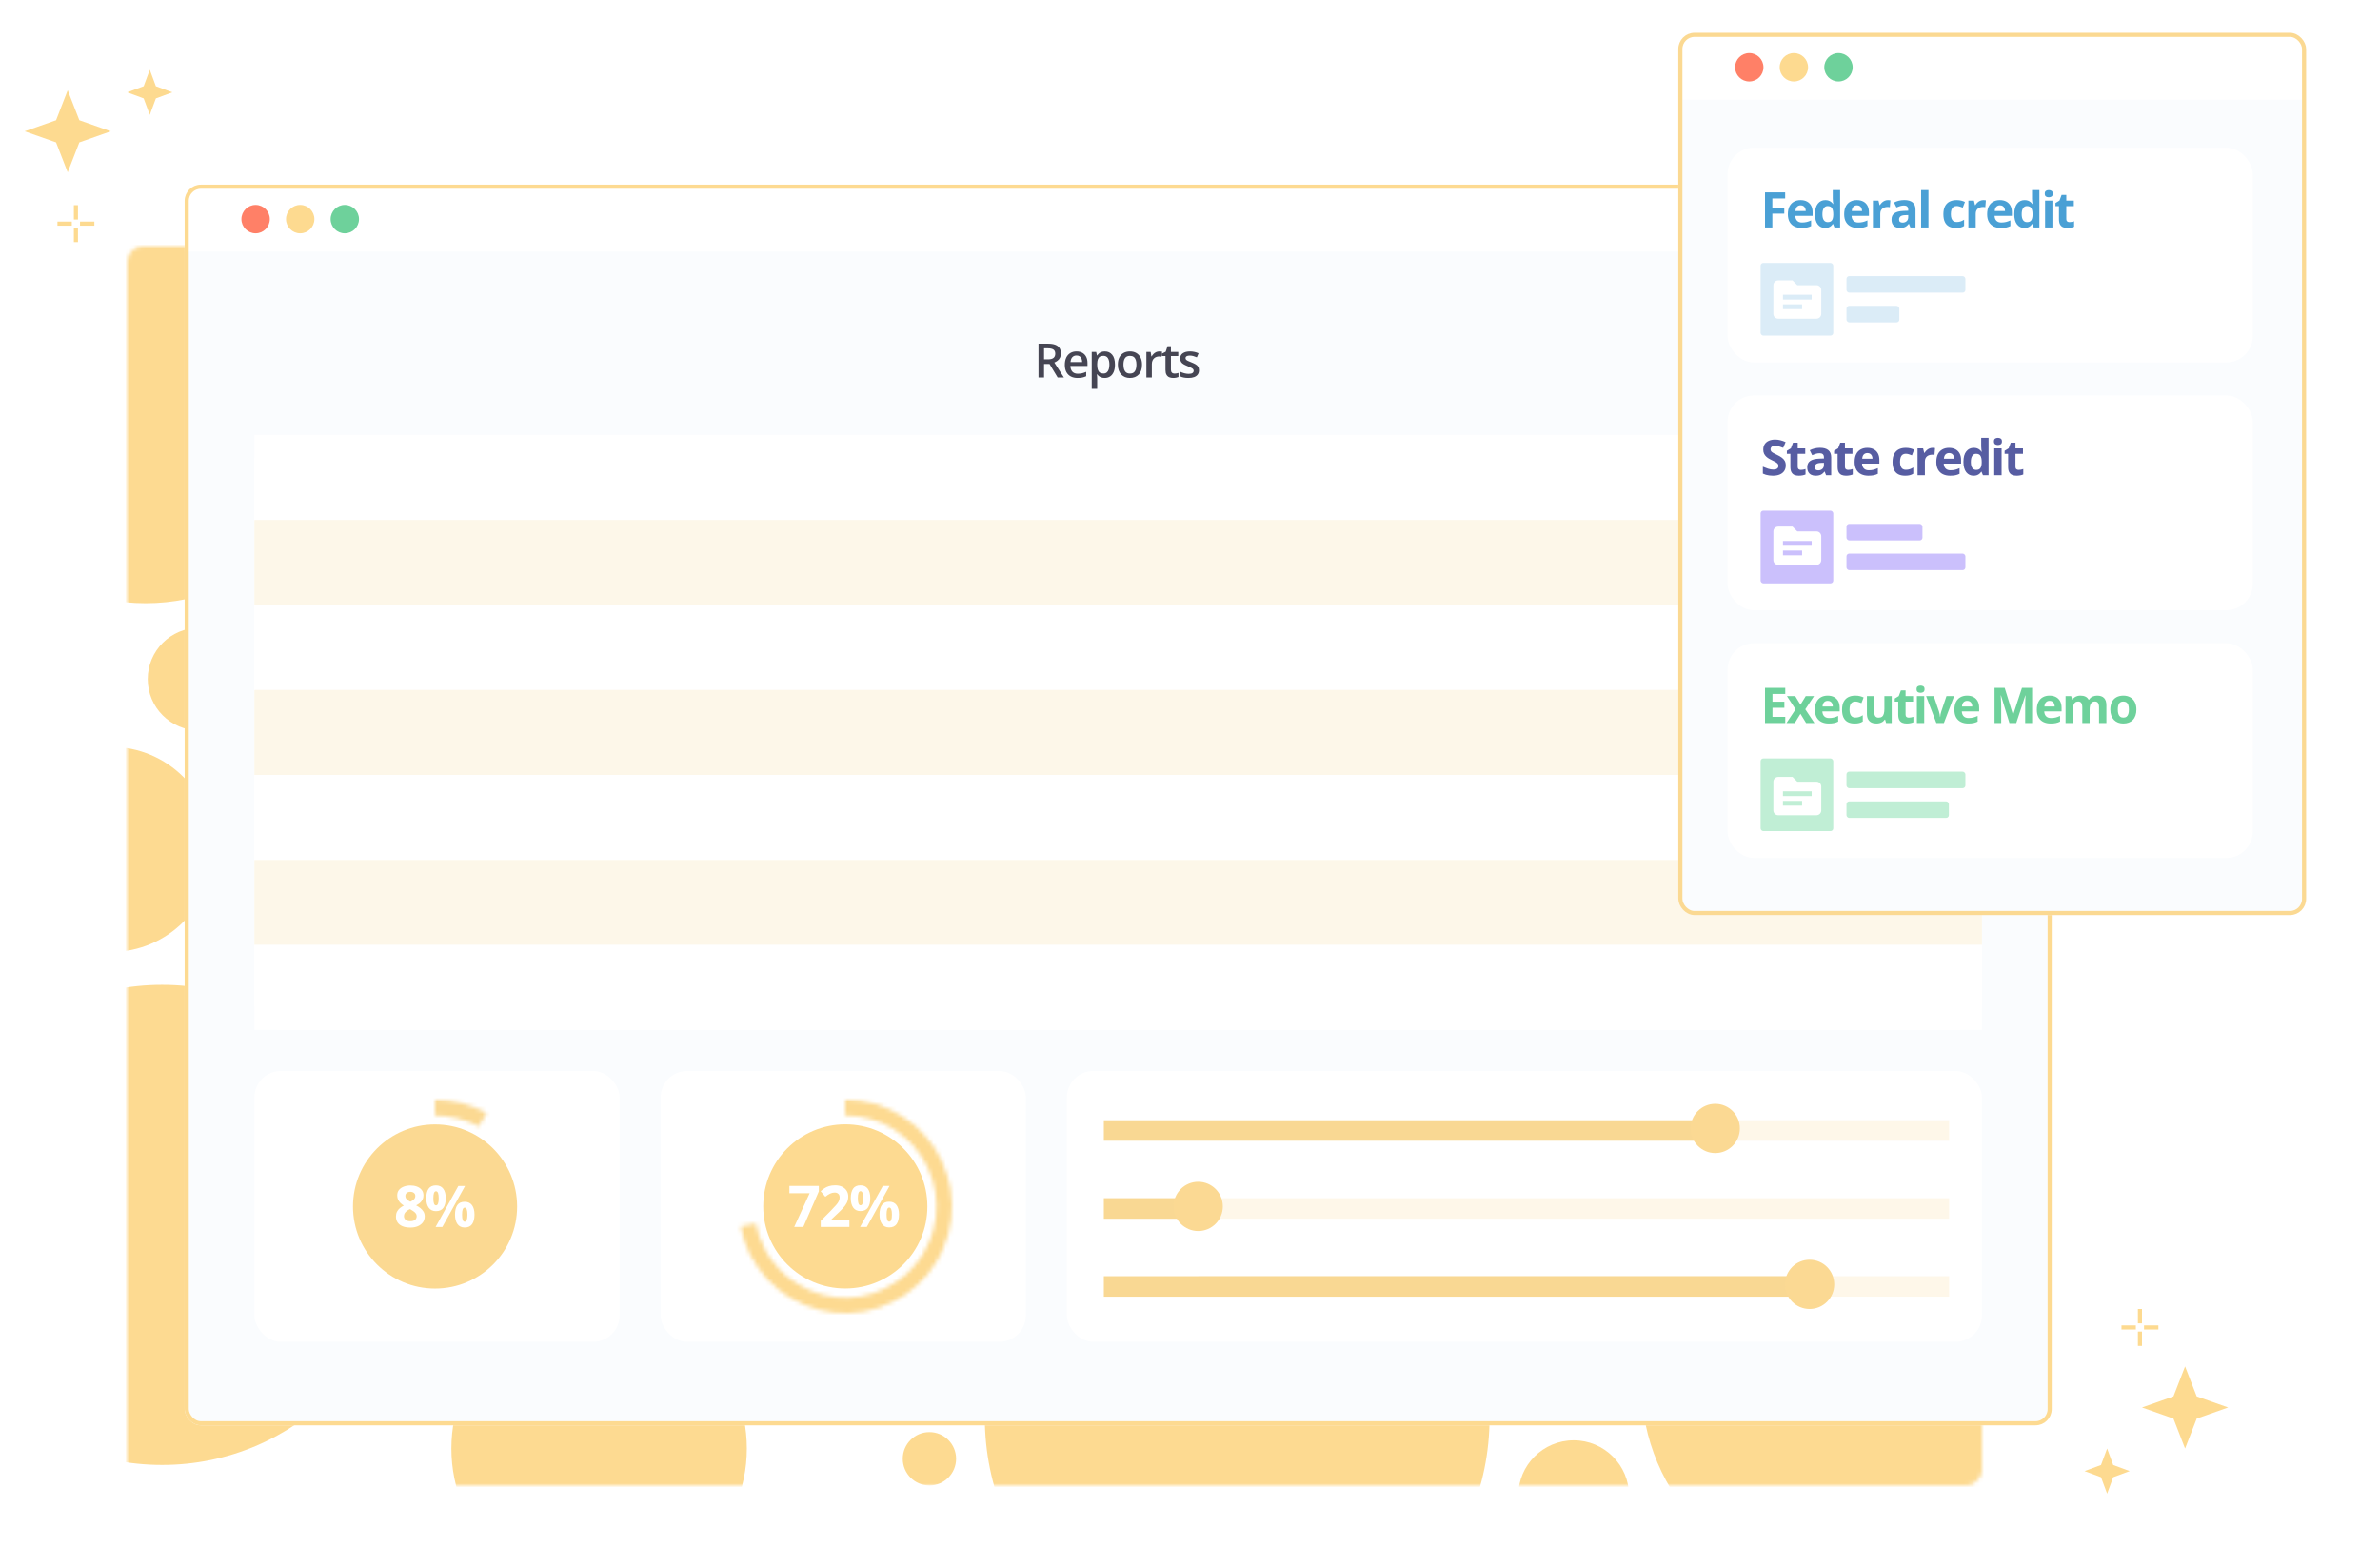 <svg width="580" height="377" viewBox="0 0 580 377" fill="none" xmlns="http://www.w3.org/2000/svg">
<mask id="mask0_85_1647" style="mask-type:alpha" maskUnits="userSpaceOnUse" x="31" y="60" width="452" height="302">
<rect x="31" y="60" width="452" height="302" rx="3.952" fill="#F8D793"/>
</mask>
<g mask="url(#mask0_85_1647)">
<path d="M52 207C52 220.807 40.807 232 27 232C13.193 232 2 220.807 2 207C2 193.193 13.193 182 27 182C40.807 182 52 193.193 52 207Z" fill="#FDDA91"/>
<path d="M98 298.5C98 330.809 71.809 357 39.5 357C7.191 357 -19 330.809 -19 298.5C-19 266.191 7.191 240 39.5 240C71.809 240 98 266.191 98 298.5Z" fill="#FDDA91"/>
<path d="M182 353C182 372.882 165.882 389 146 389C126.118 389 110 372.882 110 353C110 333.118 126.118 317 146 317C165.882 317 182 333.118 182 353Z" fill="#FDDA91"/>
<path d="M233 355.5C233 359.09 230.09 362 226.5 362C222.91 362 220 359.09 220 355.5C220 351.91 222.91 349 226.5 349C230.09 349 233 351.91 233 355.5Z" fill="#FDDA91"/>
<path d="M363 345.5C363 379.466 335.466 407 301.5 407C267.534 407 240 379.466 240 345.5C240 311.534 267.534 284 301.5 284C335.466 284 363 311.534 363 345.5Z" fill="#FDDA91"/>
<path d="M500 337C500 364.614 477.614 387 450 387C422.386 387 400 364.614 400 337C400 309.386 422.386 287 450 287C477.614 287 500 309.386 500 337Z" fill="#FDDA91"/>
<path d="M397 364.5C397 371.956 390.956 378 383.5 378C376.044 378 370 371.956 370 364.5C370 357.044 376.044 351 383.5 351C390.956 351 397 357.044 397 364.5Z" fill="#FDDA91"/>
<path d="M84 98.5C84 125.286 62.286 147 35.5 147C8.714 147 -13 125.286 -13 98.5C-13 71.714 8.714 50 35.5 50C62.286 50 84 71.714 84 98.5Z" fill="#FDDA91"/>
<path d="M61 165.5C61 172.404 55.404 178 48.5 178C41.596 178 36 172.404 36 165.5C36 158.596 41.596 153 48.5 153C55.404 153 61 158.596 61 165.5Z" fill="#FDDA91"/>
</g>
<g clip-path="url(#clip0_85_1647)">
<rect x="45" y="45" width="455" height="302.345" rx="3.952" fill="#FAFCFE"/>
<rect x="45" y="45" width="455.494" height="16.303" fill="white"/>
<circle cx="62.292" cy="53.399" r="3.458" fill="#FF8067"/>
<circle cx="73.159" cy="53.399" r="3.458" fill="#FDDA90"/>
<circle cx="84.028" cy="53.399" r="3.458" fill="#6ED19B"/>
<g filter="url(#filter0_d_85_1647)">
<rect x="62" y="106" width="421" height="145" rx="6.44" fill="white" shape-rendering="crispEdges"/>
<rect x="62" y="106" width="421" height="20.714" fill="white"/>
<rect opacity="0.2" x="62" y="126.714" width="421" height="20.714" fill="#F9D994"/>
<rect x="62" y="147.429" width="421" height="20.714" fill="white"/>
<rect opacity="0.2" x="62" y="168.143" width="421" height="20.714" fill="#F9D994"/>
<rect x="62" y="188.857" width="421" height="20.714" fill="white"/>
<rect opacity="0.2" x="62" y="209.571" width="421" height="20.714" fill="#F9D994"/>
<rect x="62" y="230.286" width="421" height="20.714" fill="white"/>
</g>
<path d="M255.4 83.756C256.111 83.756 256.697 83.843 257.159 84.016C257.625 84.189 257.971 84.452 258.197 84.805C258.426 85.159 258.541 85.608 258.541 86.153C258.541 86.559 258.466 86.905 258.315 87.19C258.165 87.476 257.968 87.713 257.723 87.901C257.479 88.089 257.218 88.239 256.939 88.352L259.279 92H257.751L255.761 88.696H254.436V92H253.083V83.756H255.4ZM255.31 84.884H254.436V87.579H255.372C256 87.579 256.455 87.463 256.736 87.23C257.022 86.997 257.165 86.653 257.165 86.198C257.165 85.72 257.013 85.382 256.708 85.183C256.408 84.984 255.941 84.884 255.31 84.884ZM262.347 85.64C262.904 85.64 263.381 85.754 263.78 85.984C264.178 86.213 264.484 86.538 264.699 86.959C264.913 87.38 265.02 87.884 265.02 88.47V89.181H260.853C260.868 89.786 261.03 90.252 261.338 90.579C261.65 90.906 262.086 91.07 262.646 91.07C263.045 91.07 263.402 91.032 263.718 90.957C264.037 90.878 264.366 90.763 264.704 90.613V91.69C264.392 91.837 264.075 91.944 263.751 92.011C263.428 92.079 263.041 92.113 262.59 92.113C261.977 92.113 261.438 91.994 260.972 91.757C260.509 91.517 260.146 91.16 259.883 90.686C259.624 90.213 259.494 89.624 259.494 88.921C259.494 88.222 259.613 87.628 259.849 87.139C260.086 86.651 260.419 86.279 260.847 86.023C261.276 85.767 261.776 85.64 262.347 85.64ZM262.347 86.638C261.93 86.638 261.592 86.773 261.332 87.044C261.077 87.314 260.926 87.711 260.881 88.233H263.723C263.719 87.921 263.667 87.645 263.565 87.404C263.468 87.164 263.317 86.976 263.114 86.841C262.915 86.705 262.659 86.638 262.347 86.638ZM269.255 85.64C269.996 85.64 270.59 85.91 271.037 86.452C271.488 86.993 271.714 87.797 271.714 88.865C271.714 89.572 271.608 90.167 271.398 90.652C271.191 91.133 270.9 91.498 270.524 91.746C270.152 91.991 269.717 92.113 269.221 92.113C268.906 92.113 268.631 92.071 268.398 91.989C268.165 91.906 267.966 91.799 267.8 91.667C267.635 91.532 267.496 91.385 267.383 91.228H267.304C267.323 91.378 267.34 91.545 267.355 91.729C267.374 91.91 267.383 92.075 267.383 92.225V94.769H266.052V85.758H267.135L267.321 86.621H267.383C267.5 86.444 267.641 86.281 267.806 86.13C267.975 85.98 268.178 85.861 268.415 85.775C268.656 85.685 268.936 85.64 269.255 85.64ZM268.9 86.722C268.535 86.722 268.242 86.796 268.02 86.942C267.802 87.085 267.642 87.301 267.541 87.591C267.443 87.88 267.391 88.243 267.383 88.679V88.865C267.383 89.327 267.43 89.72 267.524 90.043C267.622 90.363 267.782 90.607 268.003 90.776C268.229 90.942 268.533 91.025 268.917 91.025C269.24 91.025 269.507 90.936 269.717 90.76C269.932 90.583 270.092 90.331 270.197 90.004C270.302 89.677 270.355 89.292 270.355 88.848C270.355 88.175 270.234 87.653 269.994 87.281C269.757 86.908 269.392 86.722 268.9 86.722ZM278.311 88.865C278.311 89.384 278.244 89.844 278.108 90.246C277.973 90.649 277.776 90.989 277.516 91.267C277.257 91.541 276.945 91.752 276.58 91.898C276.216 92.041 275.804 92.113 275.345 92.113C274.917 92.113 274.524 92.041 274.167 91.898C273.81 91.752 273.5 91.541 273.236 91.267C272.977 90.989 272.776 90.649 272.633 90.246C272.49 89.844 272.419 89.384 272.419 88.865C272.419 88.177 272.537 87.594 272.774 87.117C273.015 86.636 273.357 86.269 273.8 86.017C274.244 85.766 274.772 85.64 275.385 85.64C275.96 85.64 276.467 85.766 276.907 86.017C277.347 86.269 277.691 86.636 277.939 87.117C278.187 87.598 278.311 88.181 278.311 88.865ZM273.783 88.865C273.783 89.32 273.838 89.709 273.947 90.032C274.06 90.355 274.233 90.603 274.466 90.776C274.699 90.946 274.999 91.03 275.368 91.03C275.736 91.03 276.037 90.946 276.27 90.776C276.503 90.603 276.674 90.355 276.783 90.032C276.892 89.709 276.947 89.32 276.947 88.865C276.947 88.41 276.892 88.025 276.783 87.709C276.674 87.389 276.503 87.147 276.27 86.982C276.037 86.812 275.734 86.728 275.362 86.728C274.813 86.728 274.413 86.912 274.161 87.281C273.909 87.649 273.783 88.177 273.783 88.865ZM282.535 85.64C282.64 85.64 282.755 85.645 282.879 85.656C283.003 85.668 283.11 85.683 283.2 85.702L283.076 86.942C282.997 86.92 282.9 86.903 282.783 86.891C282.67 86.88 282.569 86.874 282.479 86.874C282.242 86.874 282.016 86.914 281.802 86.993C281.588 87.068 281.398 87.185 281.232 87.343C281.067 87.497 280.937 87.69 280.843 87.923C280.749 88.156 280.702 88.427 280.702 88.735V92H279.372V85.758H280.409L280.59 86.858H280.652C280.776 86.636 280.93 86.433 281.114 86.249C281.298 86.064 281.509 85.918 281.746 85.809C281.986 85.696 282.249 85.64 282.535 85.64ZM286.217 91.041C286.39 91.041 286.561 91.026 286.731 90.996C286.9 90.963 287.054 90.923 287.193 90.878V91.882C287.046 91.945 286.856 92 286.623 92.045C286.39 92.09 286.148 92.113 285.896 92.113C285.543 92.113 285.225 92.055 284.943 91.938C284.661 91.818 284.438 91.613 284.272 91.323C284.107 91.034 284.024 90.634 284.024 90.122V86.767H283.173V86.175L284.086 85.707L284.52 84.371H285.355V85.758H287.142V86.767H285.355V90.105C285.355 90.421 285.434 90.656 285.592 90.81C285.749 90.964 285.958 91.041 286.217 91.041ZM292.195 90.218C292.195 90.628 292.095 90.974 291.896 91.256C291.697 91.538 291.405 91.752 291.022 91.898C290.642 92.041 290.176 92.113 289.624 92.113C289.188 92.113 288.812 92.081 288.496 92.017C288.184 91.957 287.889 91.863 287.611 91.735V90.59C287.908 90.729 288.24 90.85 288.609 90.951C288.981 91.053 289.332 91.103 289.663 91.103C290.099 91.103 290.413 91.036 290.605 90.9C290.796 90.761 290.892 90.577 290.892 90.348C290.892 90.213 290.853 90.092 290.774 89.987C290.699 89.878 290.556 89.767 290.345 89.654C290.139 89.538 289.834 89.399 289.432 89.237C289.037 89.079 288.705 88.921 288.434 88.763C288.163 88.606 287.958 88.416 287.819 88.194C287.68 87.968 287.611 87.681 287.611 87.331C287.611 86.779 287.829 86.359 288.265 86.074C288.705 85.784 289.285 85.64 290.007 85.64C290.39 85.64 290.751 85.679 291.09 85.758C291.432 85.833 291.766 85.944 292.093 86.091L291.676 87.089C291.394 86.965 291.11 86.863 290.825 86.784C290.543 86.702 290.255 86.66 289.962 86.66C289.62 86.66 289.359 86.713 289.178 86.818C289.002 86.923 288.913 87.074 288.913 87.269C288.913 87.416 288.956 87.54 289.043 87.641C289.129 87.743 289.278 87.844 289.488 87.946C289.703 88.047 290 88.173 290.379 88.324C290.751 88.466 291.073 88.617 291.343 88.775C291.618 88.929 291.828 89.119 291.975 89.344C292.122 89.57 292.195 89.861 292.195 90.218Z" fill="#454553"/>
<g filter="url(#filter1_d_85_1647)">
<rect x="62" y="261" width="89" height="66" rx="6.44" fill="white"/>
<circle cx="106.02" cy="294.02" r="20" fill="#FBD992"/>
<mask id="path-20-inside-1_85_1647" fill="white">
<path d="M106 268.02C110.38 268.017 114.689 269.12 118.529 271.226L116.704 274.552C113.424 272.753 109.744 271.811 106.003 271.814L106 268.02Z"/>
</mask>
<path d="M106 268.02C110.38 268.017 114.689 269.12 118.529 271.226L116.704 274.552C113.424 272.753 109.744 271.811 106.003 271.814L106 268.02Z" stroke="#FBD992" stroke-width="8" mask="url(#path-20-inside-1_85_1647)"/>
<path d="M100.006 288.896C100.58 288.896 101.109 288.985 101.592 289.163C102.079 289.34 102.469 289.609 102.761 289.969C103.052 290.325 103.198 290.771 103.198 291.309C103.198 291.71 103.118 292.061 102.959 292.362C102.804 292.663 102.592 292.927 102.323 293.155C102.054 293.378 101.749 293.574 101.407 293.743C101.763 293.93 102.1 294.148 102.419 294.399C102.738 294.645 102.998 294.934 103.198 295.267C103.403 295.6 103.506 295.987 103.506 296.429C103.506 296.985 103.358 297.468 103.062 297.878C102.765 298.284 102.355 298.598 101.831 298.822C101.307 299.045 100.699 299.157 100.006 299.157C99.258 299.157 98.623 299.05 98.099 298.835C97.575 298.621 97.176 298.316 96.902 297.919C96.629 297.518 96.492 297.04 96.492 296.484C96.492 296.028 96.576 295.632 96.745 295.294C96.918 294.957 97.151 294.668 97.442 294.426C97.734 294.18 98.055 293.971 98.406 293.797C98.11 293.611 97.839 293.399 97.593 293.162C97.351 292.925 97.158 292.653 97.012 292.348C96.87 292.043 96.8 291.692 96.8 291.295C96.8 290.767 96.948 290.325 97.244 289.969C97.545 289.614 97.939 289.347 98.427 289.169C98.914 288.987 99.441 288.896 100.006 288.896ZM98.447 296.361C98.447 296.721 98.575 297.019 98.83 297.256C99.09 297.489 99.473 297.605 99.978 297.605C100.503 297.605 100.895 297.493 101.154 297.27C101.414 297.042 101.544 296.744 101.544 296.375C101.544 296.119 101.469 295.896 101.318 295.705C101.173 295.513 100.988 295.342 100.765 295.192C100.541 295.037 100.316 294.893 100.088 294.761L99.903 294.666C99.612 294.798 99.356 294.946 99.138 295.11C98.924 295.274 98.755 295.458 98.632 295.664C98.509 295.869 98.447 296.101 98.447 296.361ZM99.992 290.441C99.646 290.441 99.359 290.53 99.131 290.708C98.903 290.885 98.789 291.136 98.789 291.459C98.789 291.687 98.844 291.888 98.953 292.061C99.067 292.23 99.215 292.378 99.397 292.505C99.584 292.633 99.787 292.751 100.006 292.861C100.215 292.761 100.411 292.649 100.594 292.526C100.776 292.403 100.924 292.255 101.038 292.082C101.152 291.908 101.209 291.701 101.209 291.459C101.209 291.136 101.093 290.885 100.86 290.708C100.632 290.53 100.343 290.441 99.992 290.441ZM106.241 288.882C107.025 288.882 107.619 289.156 108.025 289.703C108.431 290.25 108.633 291.017 108.633 292.006C108.633 292.995 108.442 293.768 108.059 294.324C107.676 294.88 107.07 295.158 106.241 295.158C105.471 295.158 104.885 294.88 104.484 294.324C104.083 293.768 103.882 292.995 103.882 292.006C103.882 291.017 104.069 290.25 104.443 289.703C104.821 289.156 105.42 288.882 106.241 288.882ZM106.254 290.311C106.031 290.311 105.867 290.452 105.762 290.735C105.657 291.017 105.605 291.446 105.605 292.02C105.605 292.594 105.657 293.025 105.762 293.312C105.867 293.599 106.031 293.743 106.254 293.743C106.478 293.743 106.642 293.601 106.747 293.319C106.856 293.032 106.911 292.599 106.911 292.02C106.911 291.446 106.856 291.017 106.747 290.735C106.642 290.452 106.478 290.311 106.254 290.311ZM113.336 289.026L107.793 299.02H106.152L111.696 289.026H113.336ZM113.241 292.875C114.025 292.875 114.619 293.148 115.025 293.695C115.431 294.242 115.633 295.01 115.633 295.999C115.633 296.983 115.442 297.753 115.059 298.309C114.676 298.865 114.07 299.143 113.241 299.143C112.471 299.143 111.885 298.865 111.484 298.309C111.083 297.753 110.882 296.983 110.882 295.999C110.882 295.01 111.069 294.242 111.443 293.695C111.821 293.148 112.42 292.875 113.241 292.875ZM113.254 294.303C113.031 294.303 112.867 294.444 112.762 294.727C112.657 295.01 112.605 295.438 112.605 296.012C112.605 296.586 112.657 297.017 112.762 297.304C112.867 297.591 113.031 297.735 113.254 297.735C113.478 297.735 113.642 297.594 113.747 297.311C113.856 297.024 113.911 296.591 113.911 296.012C113.911 295.438 113.856 295.01 113.747 294.727C113.642 294.444 113.478 294.303 113.254 294.303Z" fill="white"/>
</g>
<g filter="url(#filter2_d_85_1647)">
<rect x="161" y="261" width="89" height="66" rx="6.44" fill="white"/>
<circle cx="206" cy="294" r="20" fill="#FDDA91"/>
<mask id="path-24-inside-2_85_1647" fill="white">
<path d="M205.979 268C210.913 267.996 215.746 269.396 219.914 272.037C224.081 274.677 227.412 278.449 229.516 282.912C231.62 287.374 232.411 292.343 231.797 297.239C231.182 302.134 229.187 306.754 226.046 310.558C222.904 314.362 218.744 317.193 214.053 318.721C209.362 320.25 204.333 320.412 199.553 319.188C194.773 317.965 190.44 315.407 187.06 311.813C183.68 308.219 181.392 303.738 180.464 298.892L184.189 298.178C184.982 302.317 186.936 306.145 189.823 309.214C192.71 312.284 196.411 314.468 200.494 315.513C204.576 316.558 208.871 316.42 212.878 315.114C216.885 313.809 220.437 311.391 223.121 308.142C225.804 304.893 227.508 300.947 228.033 296.766C228.558 292.585 227.882 288.341 226.085 284.53C224.288 280.718 221.443 277.497 217.883 275.241C214.324 272.986 210.196 271.791 205.982 271.794L205.979 268Z"/>
</mask>
<path d="M205.979 268C210.913 267.996 215.746 269.396 219.914 272.037C224.081 274.677 227.412 278.449 229.516 282.912C231.62 287.374 232.411 292.343 231.797 297.239C231.182 302.134 229.187 306.754 226.046 310.558C222.904 314.362 218.744 317.193 214.053 318.721C209.362 320.25 204.333 320.412 199.553 319.188C194.773 317.965 190.44 315.407 187.06 311.813C183.68 308.219 181.392 303.738 180.464 298.892L184.189 298.178C184.982 302.317 186.936 306.145 189.823 309.214C192.71 312.284 196.411 314.468 200.494 315.513C204.576 316.558 208.871 316.42 212.878 315.114C216.885 313.809 220.437 311.391 223.121 308.142C225.804 304.893 227.508 300.947 228.033 296.766C228.558 292.585 227.882 288.341 226.085 284.53C224.288 280.718 221.443 277.497 217.883 275.241C214.324 272.986 210.196 271.791 205.982 271.794L205.979 268Z" stroke="#FDDA91" stroke-width="8" mask="url(#path-24-inside-2_85_1647)"/>
<path d="M193.552 299L197.305 290.783H192.376V289.006H199.547V290.332L195.767 299H193.552ZM206.999 299H200.012V297.53L202.521 294.994C203.027 294.475 203.433 294.042 203.738 293.695C204.048 293.344 204.271 293.025 204.408 292.738C204.549 292.451 204.62 292.144 204.62 291.815C204.62 291.419 204.508 291.123 204.285 290.927C204.066 290.726 203.772 290.626 203.403 290.626C203.016 290.626 202.64 290.715 202.275 290.893C201.91 291.07 201.53 291.323 201.133 291.651L199.985 290.291C200.272 290.045 200.575 289.812 200.894 289.594C201.218 289.375 201.591 289.2 202.015 289.067C202.444 288.931 202.956 288.862 203.553 288.862C204.21 288.862 204.772 288.981 205.242 289.218C205.716 289.455 206.08 289.778 206.336 290.188C206.591 290.594 206.718 291.054 206.718 291.569C206.718 292.121 206.609 292.624 206.39 293.08C206.171 293.536 205.852 293.987 205.433 294.434C205.018 294.88 204.517 295.375 203.929 295.917L202.644 297.127V297.223H206.999V299ZM209.693 288.862C210.476 288.862 211.071 289.136 211.477 289.683C211.882 290.229 212.085 290.997 212.085 291.986C212.085 292.975 211.894 293.748 211.511 294.304C211.128 294.86 210.522 295.138 209.693 295.138C208.922 295.138 208.337 294.86 207.936 294.304C207.535 293.748 207.334 292.975 207.334 291.986C207.334 290.997 207.521 290.229 207.895 289.683C208.273 289.136 208.872 288.862 209.693 288.862ZM209.706 290.291C209.483 290.291 209.319 290.432 209.214 290.715C209.109 290.997 209.057 291.426 209.057 292C209.057 292.574 209.109 293.005 209.214 293.292C209.319 293.579 209.483 293.723 209.706 293.723C209.929 293.723 210.094 293.581 210.198 293.299C210.308 293.012 210.362 292.579 210.362 292C210.362 291.426 210.308 290.997 210.198 290.715C210.094 290.432 209.929 290.291 209.706 290.291ZM216.788 289.006L211.244 299H209.604L215.148 289.006H216.788ZM216.693 292.854C217.476 292.854 218.071 293.128 218.477 293.675C218.882 294.222 219.085 294.99 219.085 295.979C219.085 296.963 218.894 297.733 218.511 298.289C218.128 298.845 217.522 299.123 216.693 299.123C215.922 299.123 215.337 298.845 214.936 298.289C214.535 297.733 214.334 296.963 214.334 295.979C214.334 294.99 214.521 294.222 214.895 293.675C215.273 293.128 215.872 292.854 216.693 292.854ZM216.706 294.283C216.483 294.283 216.319 294.424 216.214 294.707C216.109 294.99 216.057 295.418 216.057 295.992C216.057 296.566 216.109 296.997 216.214 297.284C216.319 297.571 216.483 297.715 216.706 297.715C216.929 297.715 217.094 297.574 217.198 297.291C217.308 297.004 217.362 296.571 217.362 295.992C217.362 295.418 217.308 294.99 217.198 294.707C217.094 294.424 216.929 294.283 216.706 294.283Z" fill="white"/>
</g>
<g filter="url(#filter3_d_85_1647)">
<rect x="260" y="261" width="223" height="66" rx="6.44" fill="white"/>
<rect x="269" y="273" width="150" height="5" fill="#F9D893"/>
<rect x="269" y="292" width="22" height="5" fill="#F9D893"/>
<rect x="269" y="311" width="173" height="5" fill="#F9D893"/>
<rect opacity="0.2" x="292" y="292" width="183" height="5" fill="#FBD994"/>
<rect opacity="0.2" x="292" y="311" width="183" height="5" fill="#FBD994"/>
<rect opacity="0.2" x="419" y="273" width="56" height="5" fill="#FBD994"/>
<circle cx="418" cy="275" r="6" fill="#FBD993"/>
<circle cx="292" cy="294" r="6" fill="#FBD993"/>
<circle cx="441" cy="313" r="6" fill="#FBD993"/>
</g>
</g>
<rect x="45.5" y="45.5" width="454" height="301.345" rx="3.452" stroke="#FDDA91"/>
<g clip-path="url(#clip1_85_1647)">
<rect x="409" y="8" width="153" height="215" rx="3.952" fill="#FAFCFE"/>
<rect x="409" y="8" width="455.494" height="16.303" fill="white"/>
<circle cx="426.292" cy="16.399" r="3.458" fill="#FF8067"/>
<circle cx="437.161" cy="16.399" r="3.458" fill="#FDDA90"/>
<circle cx="448.029" cy="16.399" r="3.458" fill="#6ED19B"/>
<g filter="url(#filter4_d_85_1647)">
<rect x="421" y="36" width="128" height="52.327" rx="6.44" fill="white"/>
<path d="M431.916 55.44H430.129V46.874H435.039V48.362H431.916V50.571H434.822V52.054H431.916V55.44ZM438.795 48.767C439.401 48.767 439.922 48.884 440.36 49.118C440.797 49.349 441.135 49.685 441.374 50.126C441.612 50.567 441.731 51.106 441.731 51.743V52.61H437.506C437.526 53.114 437.676 53.511 437.957 53.8C438.243 54.085 438.637 54.227 439.141 54.227C439.559 54.227 439.942 54.185 440.29 54.099C440.637 54.013 440.995 53.884 441.362 53.712V55.095C441.038 55.255 440.698 55.372 440.342 55.446C439.991 55.52 439.563 55.558 439.059 55.558C438.403 55.558 437.821 55.437 437.313 55.194C436.809 54.952 436.413 54.583 436.124 54.087C435.838 53.591 435.696 52.966 435.696 52.212C435.696 51.446 435.825 50.81 436.082 50.302C436.344 49.79 436.707 49.407 437.172 49.153C437.637 48.895 438.178 48.767 438.795 48.767ZM438.807 50.038C438.459 50.038 438.17 50.149 437.94 50.372C437.713 50.595 437.582 50.944 437.547 51.421H440.055C440.051 51.155 440.002 50.919 439.909 50.712C439.819 50.505 439.682 50.341 439.499 50.22C439.319 50.099 439.088 50.038 438.807 50.038ZM444.778 55.558C444.048 55.558 443.452 55.273 442.991 54.702C442.534 54.128 442.306 53.286 442.306 52.177C442.306 51.056 442.538 50.208 443.003 49.634C443.468 49.056 444.075 48.767 444.825 48.767C445.138 48.767 445.413 48.81 445.651 48.895C445.89 48.981 446.095 49.097 446.267 49.241C446.442 49.386 446.591 49.548 446.712 49.727H446.77C446.747 49.602 446.718 49.419 446.683 49.177C446.651 48.931 446.636 48.679 446.636 48.421V46.323H448.429V55.44H447.058L446.712 54.591H446.636C446.522 54.77 446.38 54.935 446.208 55.083C446.04 55.227 445.839 55.343 445.604 55.429C445.37 55.515 445.095 55.558 444.778 55.558ZM445.405 54.134C445.894 54.134 446.237 53.989 446.436 53.7C446.64 53.407 446.747 52.968 446.759 52.382V52.188C446.759 51.552 446.661 51.065 446.466 50.73C446.27 50.39 445.907 50.22 445.376 50.22C444.981 50.22 444.673 50.39 444.45 50.73C444.227 51.069 444.116 51.56 444.116 52.2C444.116 52.841 444.227 53.323 444.45 53.648C444.677 53.972 444.995 54.134 445.405 54.134ZM452.519 48.767C453.124 48.767 453.646 48.884 454.083 49.118C454.521 49.349 454.859 49.685 455.097 50.126C455.335 50.567 455.455 51.106 455.455 51.743V52.61H451.23C451.249 53.114 451.4 53.511 451.681 53.8C451.966 54.085 452.361 54.227 452.865 54.227C453.283 54.227 453.665 54.185 454.013 54.099C454.361 54.013 454.718 53.884 455.085 53.712V55.095C454.761 55.255 454.421 55.372 454.066 55.446C453.714 55.52 453.287 55.558 452.783 55.558C452.126 55.558 451.544 55.437 451.037 55.194C450.533 54.952 450.136 54.583 449.847 54.087C449.562 53.591 449.419 52.966 449.419 52.212C449.419 51.446 449.548 50.81 449.806 50.302C450.068 49.79 450.431 49.407 450.896 49.153C451.361 48.895 451.902 48.767 452.519 48.767ZM452.531 50.038C452.183 50.038 451.894 50.149 451.664 50.372C451.437 50.595 451.306 50.944 451.271 51.421H453.779C453.775 51.155 453.726 50.919 453.632 50.712C453.542 50.505 453.406 50.341 453.222 50.22C453.042 50.099 452.812 50.038 452.531 50.038ZM460.084 48.767C460.174 48.767 460.277 48.773 460.394 48.784C460.516 48.792 460.613 48.804 460.687 48.819L460.553 50.495C460.494 50.476 460.41 50.462 460.301 50.454C460.195 50.442 460.103 50.437 460.025 50.437C459.795 50.437 459.57 50.466 459.351 50.524C459.137 50.583 458.943 50.679 458.771 50.812C458.6 50.94 458.463 51.112 458.361 51.327C458.264 51.538 458.215 51.798 458.215 52.106V55.44H456.428V48.89H457.781L458.045 49.991H458.133C458.262 49.769 458.422 49.565 458.613 49.382C458.809 49.194 459.029 49.046 459.275 48.937C459.525 48.823 459.795 48.767 460.084 48.767ZM464.08 48.755C464.959 48.755 465.633 48.946 466.102 49.329C466.571 49.712 466.805 50.294 466.805 51.075V55.44H465.557L465.211 54.55H465.164C464.977 54.784 464.786 54.976 464.59 55.124C464.395 55.273 464.17 55.382 463.916 55.452C463.663 55.523 463.354 55.558 462.991 55.558C462.604 55.558 462.256 55.483 461.948 55.335C461.643 55.187 461.403 54.96 461.227 54.655C461.051 54.347 460.963 53.956 460.963 53.483C460.963 52.788 461.207 52.276 461.696 51.948C462.184 51.616 462.916 51.433 463.893 51.398L465.03 51.362V51.075C465.03 50.731 464.94 50.48 464.76 50.319C464.58 50.159 464.33 50.079 464.01 50.079C463.694 50.079 463.383 50.124 463.079 50.214C462.774 50.304 462.469 50.417 462.164 50.554L461.573 49.347C461.92 49.163 462.309 49.019 462.739 48.913C463.172 48.808 463.62 48.755 464.08 48.755ZM465.03 52.405L464.338 52.429C463.76 52.444 463.358 52.548 463.131 52.739C462.909 52.931 462.797 53.183 462.797 53.495C462.797 53.769 462.877 53.964 463.038 54.081C463.198 54.194 463.407 54.251 463.664 54.251C464.047 54.251 464.37 54.138 464.631 53.911C464.897 53.685 465.03 53.362 465.03 52.944V52.405ZM469.958 55.44H468.171V46.323H469.958V55.44ZM476.656 55.558C476.008 55.558 475.455 55.44 474.998 55.206C474.541 54.968 474.193 54.601 473.955 54.105C473.717 53.608 473.597 52.974 473.597 52.2C473.597 51.399 473.732 50.747 474.002 50.243C474.275 49.735 474.652 49.362 475.133 49.124C475.617 48.886 476.178 48.767 476.814 48.767C477.267 48.767 477.658 48.812 477.986 48.901C478.318 48.987 478.607 49.091 478.853 49.212L478.326 50.595C478.045 50.481 477.783 50.39 477.541 50.319C477.299 50.245 477.056 50.208 476.814 50.208C476.502 50.208 476.242 50.282 476.035 50.431C475.828 50.575 475.674 50.794 475.572 51.087C475.471 51.38 475.42 51.747 475.42 52.188C475.42 52.622 475.474 52.981 475.584 53.267C475.693 53.552 475.851 53.765 476.058 53.905C476.265 54.042 476.517 54.11 476.814 54.11C477.185 54.11 477.515 54.062 477.805 53.964C478.094 53.862 478.375 53.722 478.648 53.542V55.071C478.375 55.243 478.088 55.366 477.787 55.44C477.49 55.519 477.113 55.558 476.656 55.558ZM483.348 48.767C483.438 48.767 483.541 48.773 483.659 48.784C483.78 48.792 483.877 48.804 483.951 48.819L483.817 50.495C483.758 50.476 483.674 50.462 483.565 50.454C483.459 50.442 483.368 50.437 483.289 50.437C483.059 50.437 482.834 50.466 482.616 50.524C482.401 50.583 482.207 50.679 482.035 50.812C481.864 50.94 481.727 51.112 481.625 51.327C481.528 51.538 481.479 51.798 481.479 52.106V55.44H479.692V48.89H481.045L481.309 49.991H481.397C481.526 49.769 481.686 49.565 481.877 49.382C482.073 49.194 482.293 49.046 482.539 48.937C482.789 48.823 483.059 48.767 483.348 48.767ZM487.362 48.767C487.968 48.767 488.489 48.884 488.927 49.118C489.364 49.349 489.702 49.685 489.94 50.126C490.179 50.567 490.298 51.106 490.298 51.743V52.61H486.073C486.093 53.114 486.243 53.511 486.524 53.8C486.809 54.085 487.204 54.227 487.708 54.227C488.126 54.227 488.509 54.185 488.856 54.099C489.204 54.013 489.561 53.884 489.929 53.712V55.095C489.604 55.255 489.264 55.372 488.909 55.446C488.557 55.52 488.13 55.558 487.626 55.558C486.97 55.558 486.388 55.437 485.88 55.194C485.376 54.952 484.979 54.583 484.69 54.087C484.405 53.591 484.263 52.966 484.263 52.212C484.263 51.446 484.391 50.81 484.649 50.302C484.911 49.79 485.274 49.407 485.739 49.153C486.204 48.895 486.745 48.767 487.362 48.767ZM487.374 50.038C487.026 50.038 486.737 50.149 486.507 50.372C486.28 50.595 486.149 50.944 486.114 51.421H488.622C488.618 51.155 488.569 50.919 488.475 50.712C488.386 50.505 488.249 50.341 488.065 50.22C487.886 50.099 487.655 50.038 487.374 50.038ZM493.345 55.558C492.615 55.558 492.019 55.273 491.558 54.702C491.101 54.128 490.872 53.286 490.872 52.177C490.872 51.056 491.105 50.208 491.57 49.634C492.034 49.056 492.642 48.767 493.392 48.767C493.704 48.767 493.98 48.81 494.218 48.895C494.456 48.981 494.661 49.097 494.833 49.241C495.009 49.386 495.158 49.548 495.279 49.727H495.337C495.314 49.602 495.284 49.419 495.249 49.177C495.218 48.931 495.202 48.679 495.202 48.421V46.323H496.995V55.44H495.624L495.279 54.591H495.202C495.089 54.77 494.947 54.935 494.775 55.083C494.607 55.227 494.406 55.343 494.171 55.429C493.937 55.515 493.661 55.558 493.345 55.558ZM493.972 54.134C494.46 54.134 494.804 53.989 495.003 53.7C495.206 53.407 495.314 52.968 495.325 52.382V52.188C495.325 51.552 495.228 51.065 495.033 50.73C494.837 50.39 494.474 50.22 493.943 50.22C493.548 50.22 493.24 50.39 493.017 50.73C492.794 51.069 492.683 51.56 492.683 52.2C492.683 52.841 492.794 53.323 493.017 53.648C493.243 53.972 493.562 54.134 493.972 54.134ZM500.172 48.89V55.44H498.385V48.89H500.172ZM499.281 46.323C499.547 46.323 499.775 46.386 499.967 46.511C500.158 46.632 500.254 46.86 500.254 47.196C500.254 47.528 500.158 47.759 499.967 47.888C499.775 48.013 499.547 48.075 499.281 48.075C499.011 48.075 498.781 48.013 498.59 47.888C498.402 47.759 498.308 47.528 498.308 47.196C498.308 46.86 498.402 46.632 498.59 46.511C498.781 46.386 499.011 46.323 499.281 46.323ZM504.332 54.134C504.528 54.134 504.717 54.114 504.901 54.075C505.088 54.036 505.274 53.987 505.457 53.929V55.259C505.266 55.345 505.028 55.415 504.742 55.47C504.461 55.528 504.153 55.558 503.817 55.558C503.426 55.558 503.074 55.495 502.762 55.37C502.453 55.241 502.209 55.02 502.03 54.708C501.854 54.392 501.766 53.952 501.766 53.39V50.231H500.91V49.476L501.895 48.878L502.41 47.495H503.553V48.89H505.387V50.231H503.553V53.39C503.553 53.64 503.623 53.827 503.764 53.952C503.908 54.073 504.098 54.134 504.332 54.134Z" fill="#4AA0D5"/>
<g clip-path="url(#clip2_85_1647)">
<rect x="429.051" y="64.076" width="17.711" height="17.711" rx="0.668" fill="#DBECF7"/>
<g clip-path="url(#clip3_85_1647)">
<path d="M442.666 69.5H437.999L436.833 68.334H433.333C432.691 68.334 432.172 68.859 432.172 69.5L432.166 76.5C432.166 77.142 432.691 77.667 433.333 77.667H442.666C443.308 77.667 443.833 77.142 443.833 76.5V70.667C443.833 70.025 443.308 69.5 442.666 69.5ZM439.166 75.334H434.499V74.167H439.166V75.334ZM441.499 73H434.499V71.834H441.499V73Z" fill="white"/>
</g>
</g>
<rect x="449.982" y="67.296" width="28.981" height="4.025" rx="0.668" fill="#DBECF7"/>
<rect x="449.982" y="74.541" width="12.88" height="4.025" rx="0.668" fill="#DBECF7"/>
</g>
<g filter="url(#filter5_d_85_1647)">
<rect x="421" y="96.377" width="128" height="52.327" rx="6.44" fill="white"/>
<path d="M435.186 113.439C435.186 113.947 435.062 114.388 434.816 114.763C434.57 115.138 434.211 115.427 433.738 115.63C433.27 115.833 432.699 115.935 432.027 115.935C431.73 115.935 431.439 115.916 431.154 115.876C430.873 115.837 430.602 115.781 430.34 115.707C430.082 115.628 429.836 115.533 429.602 115.419V113.732C430.008 113.912 430.43 114.074 430.867 114.218C431.305 114.363 431.738 114.435 432.168 114.435C432.465 114.435 432.703 114.396 432.883 114.318C433.066 114.24 433.199 114.132 433.281 113.996C433.363 113.859 433.404 113.703 433.404 113.527C433.404 113.312 433.332 113.128 433.188 112.976C433.043 112.824 432.844 112.681 432.59 112.548C432.34 112.416 432.057 112.273 431.74 112.121C431.541 112.027 431.324 111.914 431.09 111.781C430.855 111.644 430.633 111.478 430.422 111.283C430.211 111.087 430.037 110.851 429.9 110.574C429.768 110.292 429.701 109.957 429.701 109.566C429.701 109.054 429.818 108.617 430.053 108.253C430.287 107.89 430.621 107.613 431.055 107.421C431.492 107.226 432.008 107.128 432.602 107.128C433.047 107.128 433.471 107.181 433.873 107.287C434.279 107.388 434.703 107.537 435.145 107.732L434.559 109.144C434.164 108.984 433.811 108.861 433.498 108.775C433.186 108.685 432.867 108.64 432.543 108.64C432.316 108.64 432.123 108.677 431.963 108.751C431.803 108.822 431.682 108.923 431.6 109.056C431.518 109.185 431.477 109.335 431.477 109.507C431.477 109.71 431.535 109.882 431.652 110.023C431.773 110.16 431.953 110.292 432.191 110.421C432.434 110.55 432.734 110.701 433.094 110.873C433.531 111.08 433.904 111.296 434.213 111.523C434.525 111.746 434.766 112.009 434.934 112.314C435.102 112.615 435.186 112.99 435.186 113.439ZM438.877 114.511C439.073 114.511 439.262 114.492 439.446 114.453C439.633 114.414 439.819 114.365 440.002 114.306V115.636C439.811 115.722 439.573 115.792 439.288 115.847C439.006 115.906 438.698 115.935 438.362 115.935C437.971 115.935 437.62 115.873 437.307 115.748C436.999 115.619 436.754 115.398 436.575 115.085C436.399 114.769 436.311 114.33 436.311 113.767V110.609H435.456V109.853L436.44 109.255L436.956 107.873H438.098V109.267H439.932V110.609H438.098V113.767C438.098 114.017 438.168 114.205 438.309 114.33C438.454 114.451 438.643 114.511 438.877 114.511ZM443.536 109.132C444.415 109.132 445.089 109.324 445.558 109.707C446.026 110.089 446.261 110.671 446.261 111.453V115.818H445.013L444.667 114.927H444.62C444.433 115.162 444.241 115.353 444.046 115.501C443.851 115.65 443.626 115.759 443.372 115.83C443.118 115.9 442.81 115.935 442.446 115.935C442.06 115.935 441.712 115.861 441.403 115.712C441.099 115.564 440.858 115.337 440.683 115.033C440.507 114.724 440.419 114.333 440.419 113.861C440.419 113.166 440.663 112.654 441.151 112.326C441.64 111.994 442.372 111.81 443.349 111.775L444.485 111.74V111.453C444.485 111.109 444.395 110.857 444.216 110.697C444.036 110.537 443.786 110.457 443.466 110.457C443.149 110.457 442.839 110.501 442.534 110.591C442.229 110.681 441.925 110.794 441.62 110.931L441.028 109.724C441.376 109.541 441.765 109.396 442.194 109.291C442.628 109.185 443.075 109.132 443.536 109.132ZM444.485 112.783L443.794 112.806C443.216 112.822 442.813 112.925 442.587 113.117C442.364 113.308 442.253 113.56 442.253 113.873C442.253 114.146 442.333 114.341 442.493 114.458C442.653 114.572 442.862 114.628 443.12 114.628C443.503 114.628 443.825 114.515 444.087 114.289C444.352 114.062 444.485 113.74 444.485 113.322V112.783ZM450.386 114.511C450.581 114.511 450.771 114.492 450.955 114.453C451.142 114.414 451.328 114.365 451.511 114.306V115.636C451.32 115.722 451.081 115.792 450.796 115.847C450.515 115.906 450.206 115.935 449.871 115.935C449.48 115.935 449.128 115.873 448.816 115.748C448.507 115.619 448.263 115.398 448.083 115.085C447.908 114.769 447.82 114.33 447.82 113.767V110.609H446.964V109.853L447.949 109.255L448.464 107.873H449.607V109.267H451.441V110.609H449.607V113.767C449.607 114.017 449.677 114.205 449.818 114.33C449.962 114.451 450.152 114.511 450.386 114.511ZM455.062 109.144C455.668 109.144 456.189 109.261 456.627 109.496C457.064 109.726 457.402 110.062 457.641 110.503C457.879 110.945 457.998 111.484 457.998 112.121V112.988H453.773C453.793 113.492 453.943 113.888 454.225 114.177C454.51 114.462 454.904 114.605 455.408 114.605C455.826 114.605 456.209 114.562 456.557 114.476C456.904 114.39 457.262 114.261 457.629 114.089V115.472C457.305 115.632 456.965 115.75 456.609 115.824C456.258 115.898 455.83 115.935 455.326 115.935C454.67 115.935 454.088 115.814 453.58 115.572C453.076 115.33 452.68 114.96 452.391 114.464C452.105 113.968 451.963 113.343 451.963 112.589C451.963 111.824 452.092 111.187 452.35 110.679C452.611 110.167 452.975 109.785 453.439 109.531C453.904 109.273 454.445 109.144 455.062 109.144ZM455.074 110.416C454.726 110.416 454.437 110.527 454.207 110.75C453.98 110.972 453.85 111.322 453.814 111.798H456.322C456.318 111.533 456.269 111.296 456.176 111.089C456.086 110.882 455.949 110.718 455.766 110.597C455.586 110.476 455.355 110.416 455.074 110.416ZM464.268 115.935C463.62 115.935 463.067 115.818 462.61 115.583C462.153 115.345 461.806 114.978 461.567 114.482C461.329 113.986 461.21 113.351 461.21 112.578C461.21 111.777 461.345 111.125 461.614 110.621C461.888 110.113 462.265 109.74 462.745 109.501C463.229 109.263 463.79 109.144 464.427 109.144C464.88 109.144 465.27 109.189 465.599 109.279C465.931 109.365 466.22 109.468 466.466 109.589L465.938 110.972C465.657 110.859 465.395 110.767 465.153 110.697C464.911 110.623 464.669 110.585 464.427 110.585C464.114 110.585 463.854 110.66 463.647 110.808C463.44 110.953 463.286 111.171 463.184 111.464C463.083 111.757 463.032 112.125 463.032 112.566C463.032 113 463.087 113.359 463.196 113.644C463.306 113.929 463.464 114.142 463.671 114.283C463.878 114.419 464.13 114.488 464.427 114.488C464.798 114.488 465.128 114.439 465.417 114.341C465.706 114.24 465.987 114.099 466.261 113.919V115.449C465.987 115.621 465.7 115.744 465.399 115.818C465.102 115.896 464.725 115.935 464.268 115.935ZM470.96 109.144C471.05 109.144 471.154 109.15 471.271 109.162C471.392 109.169 471.49 109.181 471.564 109.197L471.429 110.873C471.37 110.853 471.286 110.839 471.177 110.832C471.072 110.82 470.98 110.814 470.902 110.814C470.671 110.814 470.447 110.843 470.228 110.902C470.013 110.96 469.82 111.056 469.648 111.189C469.476 111.318 469.339 111.49 469.238 111.705C469.14 111.916 469.091 112.175 469.091 112.484V115.818H467.304V109.267H468.658L468.921 110.369H469.009C469.138 110.146 469.298 109.943 469.49 109.759C469.685 109.572 469.906 109.423 470.152 109.314C470.402 109.201 470.671 109.144 470.96 109.144ZM474.974 109.144C475.58 109.144 476.101 109.261 476.539 109.496C476.976 109.726 477.314 110.062 477.553 110.503C477.791 110.945 477.91 111.484 477.91 112.121V112.988H473.685C473.705 113.492 473.855 113.888 474.137 114.177C474.422 114.462 474.816 114.605 475.32 114.605C475.738 114.605 476.121 114.562 476.469 114.476C476.816 114.39 477.174 114.261 477.541 114.089V115.472C477.217 115.632 476.877 115.75 476.521 115.824C476.17 115.898 475.742 115.935 475.238 115.935C474.582 115.935 474 115.814 473.492 115.572C472.988 115.33 472.592 114.96 472.303 114.464C472.017 113.968 471.875 113.343 471.875 112.589C471.875 111.824 472.004 111.187 472.262 110.679C472.523 110.167 472.887 109.785 473.351 109.531C473.816 109.273 474.357 109.144 474.974 109.144ZM474.986 110.416C474.639 110.416 474.349 110.527 474.119 110.75C473.892 110.972 473.762 111.322 473.726 111.798H476.234C476.23 111.533 476.181 111.296 476.088 111.089C475.998 110.882 475.861 110.718 475.678 110.597C475.498 110.476 475.267 110.416 474.986 110.416ZM480.957 115.935C480.227 115.935 479.631 115.65 479.17 115.08C478.713 114.505 478.485 113.664 478.485 112.554C478.485 111.433 478.717 110.585 479.182 110.011C479.647 109.433 480.254 109.144 481.004 109.144C481.317 109.144 481.592 109.187 481.83 109.273C482.069 109.359 482.274 109.474 482.446 109.619C482.621 109.763 482.77 109.925 482.891 110.105H482.95C482.926 109.98 482.897 109.796 482.862 109.554C482.83 109.308 482.815 109.056 482.815 108.798V106.701H484.608V115.818H483.237L482.891 114.968H482.815C482.701 115.148 482.559 115.312 482.387 115.46C482.219 115.605 482.018 115.72 481.784 115.806C481.549 115.892 481.274 115.935 480.957 115.935ZM481.584 114.511C482.073 114.511 482.416 114.367 482.616 114.078C482.819 113.785 482.926 113.345 482.938 112.759V112.566C482.938 111.929 482.84 111.443 482.645 111.107C482.45 110.767 482.086 110.597 481.555 110.597C481.16 110.597 480.852 110.767 480.629 111.107C480.407 111.447 480.295 111.937 480.295 112.578C480.295 113.218 480.407 113.701 480.629 114.025C480.856 114.349 481.174 114.511 481.584 114.511ZM487.784 109.267V115.818H485.997V109.267H487.784ZM486.893 106.701C487.159 106.701 487.388 106.763 487.579 106.888C487.77 107.009 487.866 107.238 487.866 107.574C487.866 107.906 487.77 108.136 487.579 108.265C487.388 108.39 487.159 108.453 486.893 108.453C486.624 108.453 486.393 108.39 486.202 108.265C486.014 108.136 485.921 107.906 485.921 107.574C485.921 107.238 486.014 107.009 486.202 106.888C486.393 106.763 486.624 106.701 486.893 106.701ZM491.945 114.511C492.14 114.511 492.329 114.492 492.513 114.453C492.7 114.414 492.886 114.365 493.07 114.306V115.636C492.878 115.722 492.64 115.792 492.355 115.847C492.074 115.906 491.765 115.935 491.429 115.935C491.038 115.935 490.687 115.873 490.374 115.748C490.066 115.619 489.822 115.398 489.642 115.085C489.466 114.769 489.378 114.33 489.378 113.767V110.609H488.523V109.853L489.507 109.255L490.023 107.873H491.165V109.267H492.999V110.609H491.165V113.767C491.165 114.017 491.236 114.205 491.376 114.33C491.521 114.451 491.71 114.511 491.945 114.511Z" fill="#575DA2"/>
<g clip-path="url(#clip4_85_1647)">
<rect x="429.051" y="124.453" width="17.711" height="17.711" rx="0.668" fill="#CBC0FC"/>
<g clip-path="url(#clip5_85_1647)">
<path d="M442.666 129.5H437.999L436.833 128.333H433.333C432.691 128.333 432.172 128.858 432.172 129.5L432.166 136.5C432.166 137.142 432.691 137.667 433.333 137.667H442.666C443.308 137.667 443.833 137.142 443.833 136.5V130.667C443.833 130.025 443.308 129.5 442.666 129.5ZM439.166 135.333H434.499V134.167H439.166V135.333ZM441.499 133H434.499V131.833H441.499V133Z" fill="white"/>
</g>
</g>
<rect x="449.982" y="127.673" width="18.516" height="4.025" rx="0.668" fill="#CBC0FC"/>
<rect x="449.982" y="134.918" width="28.981" height="4.025" rx="0.668" fill="#CBC0FC"/>
</g>
<g filter="url(#filter6_d_85_1647)">
<rect x="421" y="156.755" width="128" height="52.327" rx="6.44" fill="white"/>
<path d="M435.062 176.195H430.129V167.629H435.062V169.117H431.945V170.998H434.846V172.486H431.945V174.695H435.062V176.195ZM437.577 172.85L435.467 169.645H437.495L438.766 171.73L440.049 169.645H442.077L439.944 172.85L442.176 176.195H440.143L438.766 173.951L437.383 176.195H435.356L437.577 172.85ZM445.394 169.521C445.999 169.521 446.52 169.639 446.958 169.873C447.395 170.104 447.733 170.439 447.972 170.881C448.21 171.322 448.329 171.861 448.329 172.498V173.365H444.104C444.124 173.869 444.274 174.266 444.556 174.555C444.841 174.84 445.235 174.982 445.739 174.982C446.157 174.982 446.54 174.939 446.888 174.854C447.235 174.768 447.593 174.639 447.96 174.467V175.85C447.636 176.01 447.296 176.127 446.94 176.201C446.589 176.275 446.161 176.312 445.657 176.312C445.001 176.312 444.419 176.191 443.911 175.949C443.407 175.707 443.011 175.338 442.722 174.842C442.436 174.346 442.294 173.721 442.294 172.967C442.294 172.201 442.423 171.564 442.681 171.057C442.942 170.545 443.306 170.162 443.77 169.908C444.235 169.65 444.776 169.521 445.394 169.521ZM445.405 170.793C445.058 170.793 444.769 170.904 444.538 171.127C444.311 171.35 444.181 171.699 444.145 172.176H446.653C446.649 171.91 446.601 171.674 446.507 171.467C446.417 171.26 446.28 171.096 446.097 170.975C445.917 170.854 445.686 170.793 445.405 170.793ZM451.962 176.312C451.314 176.312 450.761 176.195 450.304 175.961C449.847 175.723 449.499 175.355 449.261 174.859C449.023 174.363 448.904 173.729 448.904 172.955C448.904 172.154 449.039 171.502 449.308 170.998C449.581 170.49 449.958 170.117 450.439 169.879C450.923 169.641 451.484 169.521 452.121 169.521C452.574 169.521 452.964 169.566 453.292 169.656C453.624 169.742 453.914 169.846 454.16 169.967L453.632 171.35C453.351 171.236 453.089 171.145 452.847 171.074C452.605 171 452.363 170.963 452.121 170.963C451.808 170.963 451.548 171.037 451.341 171.186C451.134 171.33 450.98 171.549 450.878 171.842C450.777 172.135 450.726 172.502 450.726 172.943C450.726 173.377 450.781 173.736 450.89 174.021C450.999 174.307 451.158 174.52 451.365 174.66C451.572 174.797 451.824 174.865 452.121 174.865C452.492 174.865 452.822 174.816 453.111 174.719C453.4 174.617 453.681 174.477 453.955 174.297V175.826C453.681 175.998 453.394 176.121 453.093 176.195C452.796 176.273 452.419 176.312 451.962 176.312ZM461.01 169.645V176.195H459.639L459.398 175.357H459.305C459.164 175.58 458.988 175.762 458.777 175.902C458.566 176.043 458.334 176.146 458.08 176.213C457.826 176.279 457.562 176.312 457.289 176.312C456.82 176.312 456.412 176.23 456.064 176.066C455.717 175.898 455.445 175.639 455.25 175.287C455.059 174.936 454.963 174.479 454.963 173.916V169.645H456.75V173.471C456.75 173.939 456.834 174.293 457.002 174.531C457.17 174.77 457.437 174.889 457.805 174.889C458.168 174.889 458.453 174.807 458.66 174.643C458.867 174.475 459.012 174.23 459.094 173.91C459.18 173.586 459.223 173.191 459.223 172.727V169.645H461.01ZM465.164 174.889C465.36 174.889 465.549 174.869 465.733 174.83C465.92 174.791 466.106 174.742 466.289 174.684V176.014C466.098 176.1 465.86 176.17 465.575 176.225C465.293 176.283 464.985 176.312 464.649 176.312C464.258 176.312 463.907 176.25 463.594 176.125C463.286 175.996 463.041 175.775 462.862 175.463C462.686 175.146 462.598 174.707 462.598 174.145V170.986H461.743V170.23L462.727 169.633L463.243 168.25H464.385V169.645H466.219V170.986H464.385V174.145C464.385 174.395 464.455 174.582 464.596 174.707C464.741 174.828 464.93 174.889 465.164 174.889ZM468.927 169.645V176.195H467.14V169.645H468.927ZM468.036 167.078C468.302 167.078 468.53 167.141 468.722 167.266C468.913 167.387 469.009 167.615 469.009 167.951C469.009 168.283 468.913 168.514 468.722 168.643C468.53 168.768 468.302 168.83 468.036 168.83C467.766 168.83 467.536 168.768 467.345 168.643C467.157 168.514 467.063 168.283 467.063 167.951C467.063 167.615 467.157 167.387 467.345 167.266C467.536 167.141 467.766 167.078 468.036 167.078ZM471.886 176.195L469.39 169.645H471.259L472.525 173.377C472.595 173.596 472.65 173.826 472.689 174.068C472.732 174.311 472.761 174.527 472.777 174.719H472.824C472.835 174.512 472.863 174.291 472.906 174.057C472.952 173.822 473.013 173.596 473.087 173.377L474.347 169.645H476.216L473.72 176.195H471.886ZM479.381 169.521C479.986 169.521 480.508 169.639 480.945 169.873C481.383 170.104 481.721 170.439 481.959 170.881C482.197 171.322 482.316 171.861 482.316 172.498V173.365H478.092C478.111 173.869 478.262 174.266 478.543 174.555C478.828 174.84 479.222 174.982 479.726 174.982C480.144 174.982 480.527 174.939 480.875 174.854C481.222 174.768 481.58 174.639 481.947 174.467V175.85C481.623 176.01 481.283 176.127 480.928 176.201C480.576 176.275 480.148 176.312 479.644 176.312C478.988 176.312 478.406 176.191 477.898 175.949C477.394 175.707 476.998 175.338 476.709 174.842C476.424 174.346 476.281 173.721 476.281 172.967C476.281 172.201 476.41 171.564 476.668 171.057C476.93 170.545 477.293 170.162 477.758 169.908C478.222 169.65 478.764 169.521 479.381 169.521ZM479.392 170.793C479.045 170.793 478.756 170.904 478.525 171.127C478.299 171.35 478.168 171.699 478.133 172.176H480.64C480.637 171.91 480.588 171.674 480.494 171.467C480.404 171.26 480.267 171.096 480.084 170.975C479.904 170.854 479.674 170.793 479.392 170.793ZM489.694 176.195L487.632 169.475H487.579C487.587 169.635 487.598 169.877 487.614 170.201C487.634 170.521 487.651 170.863 487.667 171.227C487.682 171.59 487.69 171.918 487.69 172.211V176.195H486.067V167.629H488.54L490.567 174.18H490.602L492.753 167.629H495.225V176.195H493.532V172.141C493.532 171.871 493.536 171.561 493.544 171.209C493.555 170.857 493.569 170.523 493.585 170.207C493.6 169.887 493.612 169.646 493.62 169.486H493.567L491.358 176.195H489.694ZM499.468 169.521C500.074 169.521 500.595 169.639 501.033 169.873C501.47 170.104 501.808 170.439 502.046 170.881C502.284 171.322 502.404 171.861 502.404 172.498V173.365H498.179C498.199 173.869 498.349 174.266 498.63 174.555C498.915 174.84 499.31 174.982 499.814 174.982C500.232 174.982 500.615 174.939 500.962 174.854C501.31 174.768 501.667 174.639 502.034 174.467V175.85C501.71 176.01 501.37 176.127 501.015 176.201C500.663 176.275 500.236 176.312 499.732 176.312C499.075 176.312 498.493 176.191 497.986 175.949C497.482 175.707 497.085 175.338 496.796 174.842C496.511 174.346 496.368 173.721 496.368 172.967C496.368 172.201 496.497 171.564 496.755 171.057C497.017 170.545 497.38 170.162 497.845 169.908C498.31 169.65 498.851 169.521 499.468 169.521ZM499.48 170.793C499.132 170.793 498.843 170.904 498.613 171.127C498.386 171.35 498.255 171.699 498.22 172.176H500.728C500.724 171.91 500.675 171.674 500.581 171.467C500.491 171.26 500.355 171.096 500.171 170.975C499.991 170.854 499.761 170.793 499.48 170.793ZM511.07 169.521C511.812 169.521 512.373 169.713 512.752 170.096C513.135 170.475 513.326 171.084 513.326 171.924V176.195H511.533V172.369C511.533 171.9 511.453 171.547 511.293 171.309C511.133 171.07 510.885 170.951 510.549 170.951C510.076 170.951 509.74 171.121 509.541 171.461C509.342 171.797 509.242 172.279 509.242 172.908V176.195H507.455V172.369C507.455 172.057 507.42 171.795 507.349 171.584C507.279 171.373 507.172 171.215 507.027 171.109C506.883 171.004 506.697 170.951 506.47 170.951C506.138 170.951 505.877 171.035 505.685 171.203C505.498 171.367 505.363 171.611 505.281 171.936C505.203 172.256 505.164 172.648 505.164 173.113V176.195H503.377V169.645H504.742L504.982 170.482H505.082C505.215 170.256 505.381 170.072 505.58 169.932C505.783 169.791 506.006 169.688 506.248 169.621C506.49 169.555 506.736 169.521 506.986 169.521C507.467 169.521 507.873 169.6 508.205 169.756C508.541 169.912 508.799 170.154 508.978 170.482H509.136C509.332 170.146 509.607 169.902 509.963 169.75C510.322 169.598 510.691 169.521 511.07 169.521ZM520.639 172.908C520.639 173.455 520.565 173.939 520.416 174.361C520.272 174.783 520.059 175.141 519.778 175.434C519.5 175.723 519.164 175.941 518.77 176.09C518.379 176.238 517.938 176.312 517.446 176.312C516.985 176.312 516.561 176.238 516.174 176.09C515.791 175.941 515.457 175.723 515.172 175.434C514.891 175.141 514.672 174.783 514.516 174.361C514.364 173.939 514.287 173.455 514.287 172.908C514.287 172.182 514.416 171.566 514.674 171.062C514.932 170.559 515.299 170.176 515.776 169.914C516.252 169.652 516.821 169.521 517.481 169.521C518.094 169.521 518.637 169.652 519.11 169.914C519.586 170.176 519.959 170.559 520.229 171.062C520.502 171.566 520.639 172.182 520.639 172.908ZM516.11 172.908C516.11 173.338 516.156 173.699 516.25 173.992C516.344 174.285 516.49 174.506 516.69 174.654C516.889 174.803 517.149 174.877 517.469 174.877C517.785 174.877 518.041 174.803 518.237 174.654C518.436 174.506 518.58 174.285 518.67 173.992C518.764 173.699 518.811 173.338 518.811 172.908C518.811 172.475 518.764 172.115 518.67 171.83C518.58 171.541 518.436 171.324 518.237 171.18C518.037 171.035 517.778 170.963 517.457 170.963C516.985 170.963 516.641 171.125 516.426 171.449C516.215 171.773 516.11 172.26 516.11 172.908Z" fill="#6ED19B"/>
<g clip-path="url(#clip6_85_1647)">
<rect x="429.051" y="184.831" width="17.711" height="17.711" rx="0.668" fill="#C0EED5"/>
<g clip-path="url(#clip7_85_1647)">
<path d="M442.666 190.501H437.999L436.833 189.334H433.333C432.691 189.334 432.172 189.859 432.172 190.501L432.166 197.501C432.166 198.142 432.691 198.667 433.333 198.667H442.666C443.308 198.667 443.833 198.142 443.833 197.501V191.667C443.833 191.026 443.308 190.501 442.666 190.501ZM439.166 196.334H434.499V195.167H439.166V196.334ZM441.499 194.001H434.499V192.834H441.499V194.001Z" fill="white"/>
</g>
</g>
<rect x="449.982" y="188.051" width="28.981" height="4.025" rx="0.668" fill="#C0EED5"/>
<rect x="449.982" y="195.296" width="24.956" height="4.025" rx="0.668" fill="#C0EED5"/>
</g>
</g>
<rect x="409.5" y="8.5" width="152" height="214" rx="3.452" stroke="#FBD992"/>
<path d="M532.5 333L535.336 340.299L543 343L535.336 345.701L532.5 353L529.664 345.701L522 343L529.664 340.299L532.5 333Z" fill="#FDDA90"/>
<path d="M513.5 353L514.985 357.015L519 358.5L514.985 359.985L513.5 364L512.015 359.985L508 358.5L512.015 357.015L513.5 353Z" fill="#FDDA90"/>
<path d="M16.5 22L19.336 29.299L27 32L19.336 34.701L16.5 42L13.664 34.701L6 32L13.664 29.299L16.5 22Z" fill="#FDDA90"/>
<path d="M36.5 17L37.986 21.015L42 22.5L37.986 23.985L36.5 28L35.014 23.985L31 22.5L35.014 21.015L36.5 17Z" fill="#FDDA90"/>
<rect x="18" y="55.5" width="1" height="3.5" fill="#FDDA90"/>
<rect x="18" y="50" width="1" height="3.5" fill="#FDDA90"/>
<rect x="14" y="54.999" width="1" height="3.5" transform="rotate(-90 14 54.999)" fill="#FDDA90"/>
<rect x="19.5" y="54.999" width="1" height="3.5" transform="rotate(-90 19.5 54.999)" fill="#FDDA90"/>
<rect x="521" y="324.5" width="1" height="3.5" fill="#FDDA90"/>
<rect x="521" y="319" width="1" height="3.5" fill="#FDDA90"/>
<rect x="517" y="324" width="1" height="3.5" transform="rotate(-90 517 324)" fill="#FDDA90"/>
<rect x="522.5" y="324" width="1" height="3.5" transform="rotate(-90 522.5 324)" fill="#FDDA90"/>
<defs>
<filter id="filter0_d_85_1647" x="45.899" y="89.899" width="453.201" height="177.201" filterUnits="userSpaceOnUse" color-interpolation-filters="sRGB">
<feFlood flood-opacity="0" result="BackgroundImageFix"/>
<feColorMatrix in="SourceAlpha" type="matrix" values="0 0 0 0 0 0 0 0 0 0 0 0 0 0 0 0 0 0 127 0" result="hardAlpha"/>
<feOffset/>
<feGaussianBlur stdDeviation="8.05"/>
<feComposite in2="hardAlpha" operator="out"/>
<feColorMatrix type="matrix" values="0 0 0 0 0.718 0 0 0 0 0.745 0 0 0 0 0.847 0 0 0 0.2 0"/>
<feBlend mode="normal" in2="BackgroundImageFix" result="effect1_dropShadow_85_1647"/>
<feBlend mode="normal" in="SourceGraphic" in2="effect1_dropShadow_85_1647" result="shape"/>
</filter>
<filter id="filter1_d_85_1647" x="45.899" y="244.899" width="121.201" height="98.201" filterUnits="userSpaceOnUse" color-interpolation-filters="sRGB">
<feFlood flood-opacity="0" result="BackgroundImageFix"/>
<feColorMatrix in="SourceAlpha" type="matrix" values="0 0 0 0 0 0 0 0 0 0 0 0 0 0 0 0 0 0 127 0" result="hardAlpha"/>
<feOffset/>
<feGaussianBlur stdDeviation="8.05"/>
<feComposite in2="hardAlpha" operator="out"/>
<feColorMatrix type="matrix" values="0 0 0 0 0.718 0 0 0 0 0.745 0 0 0 0 0.847 0 0 0 0.2 0"/>
<feBlend mode="normal" in2="BackgroundImageFix" result="effect1_dropShadow_85_1647"/>
<feBlend mode="normal" in="SourceGraphic" in2="effect1_dropShadow_85_1647" result="shape"/>
</filter>
<filter id="filter2_d_85_1647" x="144.899" y="244.899" width="121.201" height="98.201" filterUnits="userSpaceOnUse" color-interpolation-filters="sRGB">
<feFlood flood-opacity="0" result="BackgroundImageFix"/>
<feColorMatrix in="SourceAlpha" type="matrix" values="0 0 0 0 0 0 0 0 0 0 0 0 0 0 0 0 0 0 127 0" result="hardAlpha"/>
<feOffset/>
<feGaussianBlur stdDeviation="8.05"/>
<feComposite in2="hardAlpha" operator="out"/>
<feColorMatrix type="matrix" values="0 0 0 0 0.718 0 0 0 0 0.745 0 0 0 0 0.847 0 0 0 0.2 0"/>
<feBlend mode="normal" in2="BackgroundImageFix" result="effect1_dropShadow_85_1647"/>
<feBlend mode="normal" in="SourceGraphic" in2="effect1_dropShadow_85_1647" result="shape"/>
</filter>
<filter id="filter3_d_85_1647" x="243.899" y="244.899" width="255.201" height="98.201" filterUnits="userSpaceOnUse" color-interpolation-filters="sRGB">
<feFlood flood-opacity="0" result="BackgroundImageFix"/>
<feColorMatrix in="SourceAlpha" type="matrix" values="0 0 0 0 0 0 0 0 0 0 0 0 0 0 0 0 0 0 127 0" result="hardAlpha"/>
<feOffset/>
<feGaussianBlur stdDeviation="8.05"/>
<feComposite in2="hardAlpha" operator="out"/>
<feColorMatrix type="matrix" values="0 0 0 0 0.718 0 0 0 0 0.745 0 0 0 0 0.847 0 0 0 0.2 0"/>
<feBlend mode="normal" in2="BackgroundImageFix" result="effect1_dropShadow_85_1647"/>
<feBlend mode="normal" in="SourceGraphic" in2="effect1_dropShadow_85_1647" result="shape"/>
</filter>
<filter id="filter4_d_85_1647" x="404.899" y="19.899" width="160.201" height="84.528" filterUnits="userSpaceOnUse" color-interpolation-filters="sRGB">
<feFlood flood-opacity="0" result="BackgroundImageFix"/>
<feColorMatrix in="SourceAlpha" type="matrix" values="0 0 0 0 0 0 0 0 0 0 0 0 0 0 0 0 0 0 127 0" result="hardAlpha"/>
<feOffset/>
<feGaussianBlur stdDeviation="8.05"/>
<feComposite in2="hardAlpha" operator="out"/>
<feColorMatrix type="matrix" values="0 0 0 0 0.718 0 0 0 0 0.745 0 0 0 0 0.847 0 0 0 0.2 0"/>
<feBlend mode="normal" in2="BackgroundImageFix" result="effect1_dropShadow_85_1647"/>
<feBlend mode="normal" in="SourceGraphic" in2="effect1_dropShadow_85_1647" result="shape"/>
</filter>
<filter id="filter5_d_85_1647" x="404.899" y="80.277" width="160.201" height="84.528" filterUnits="userSpaceOnUse" color-interpolation-filters="sRGB">
<feFlood flood-opacity="0" result="BackgroundImageFix"/>
<feColorMatrix in="SourceAlpha" type="matrix" values="0 0 0 0 0 0 0 0 0 0 0 0 0 0 0 0 0 0 127 0" result="hardAlpha"/>
<feOffset/>
<feGaussianBlur stdDeviation="8.05"/>
<feComposite in2="hardAlpha" operator="out"/>
<feColorMatrix type="matrix" values="0 0 0 0 0.718 0 0 0 0 0.745 0 0 0 0 0.847 0 0 0 0.2 0"/>
<feBlend mode="normal" in2="BackgroundImageFix" result="effect1_dropShadow_85_1647"/>
<feBlend mode="normal" in="SourceGraphic" in2="effect1_dropShadow_85_1647" result="shape"/>
</filter>
<filter id="filter6_d_85_1647" x="404.899" y="140.654" width="160.201" height="84.528" filterUnits="userSpaceOnUse" color-interpolation-filters="sRGB">
<feFlood flood-opacity="0" result="BackgroundImageFix"/>
<feColorMatrix in="SourceAlpha" type="matrix" values="0 0 0 0 0 0 0 0 0 0 0 0 0 0 0 0 0 0 127 0" result="hardAlpha"/>
<feOffset/>
<feGaussianBlur stdDeviation="8.05"/>
<feComposite in2="hardAlpha" operator="out"/>
<feColorMatrix type="matrix" values="0 0 0 0 0.718 0 0 0 0 0.745 0 0 0 0 0.847 0 0 0 0.2 0"/>
<feBlend mode="normal" in2="BackgroundImageFix" result="effect1_dropShadow_85_1647"/>
<feBlend mode="normal" in="SourceGraphic" in2="effect1_dropShadow_85_1647" result="shape"/>
</filter>
<clipPath id="clip0_85_1647">
<rect x="45" y="45" width="455" height="302.345" rx="3.952" fill="white"/>
</clipPath>
<clipPath id="clip1_85_1647">
<rect x="409" y="8" width="153" height="215" rx="3.952" fill="white"/>
</clipPath>
<clipPath id="clip2_85_1647">
<rect x="429.051" y="64.076" width="17.711" height="17.711" rx="0.668" fill="white"/>
</clipPath>
<clipPath id="clip3_85_1647">
<rect width="14" height="14" fill="white" transform="translate(431 66)"/>
</clipPath>
<clipPath id="clip4_85_1647">
<rect x="429.051" y="124.453" width="17.711" height="17.711" rx="0.668" fill="white"/>
</clipPath>
<clipPath id="clip5_85_1647">
<rect width="14" height="14" fill="white" transform="translate(431 126)"/>
</clipPath>
<clipPath id="clip6_85_1647">
<rect x="429.051" y="184.831" width="17.711" height="17.711" rx="0.668" fill="white"/>
</clipPath>
<clipPath id="clip7_85_1647">
<rect width="14" height="14" fill="white" transform="translate(431 187)"/>
</clipPath>
</defs>
</svg>
